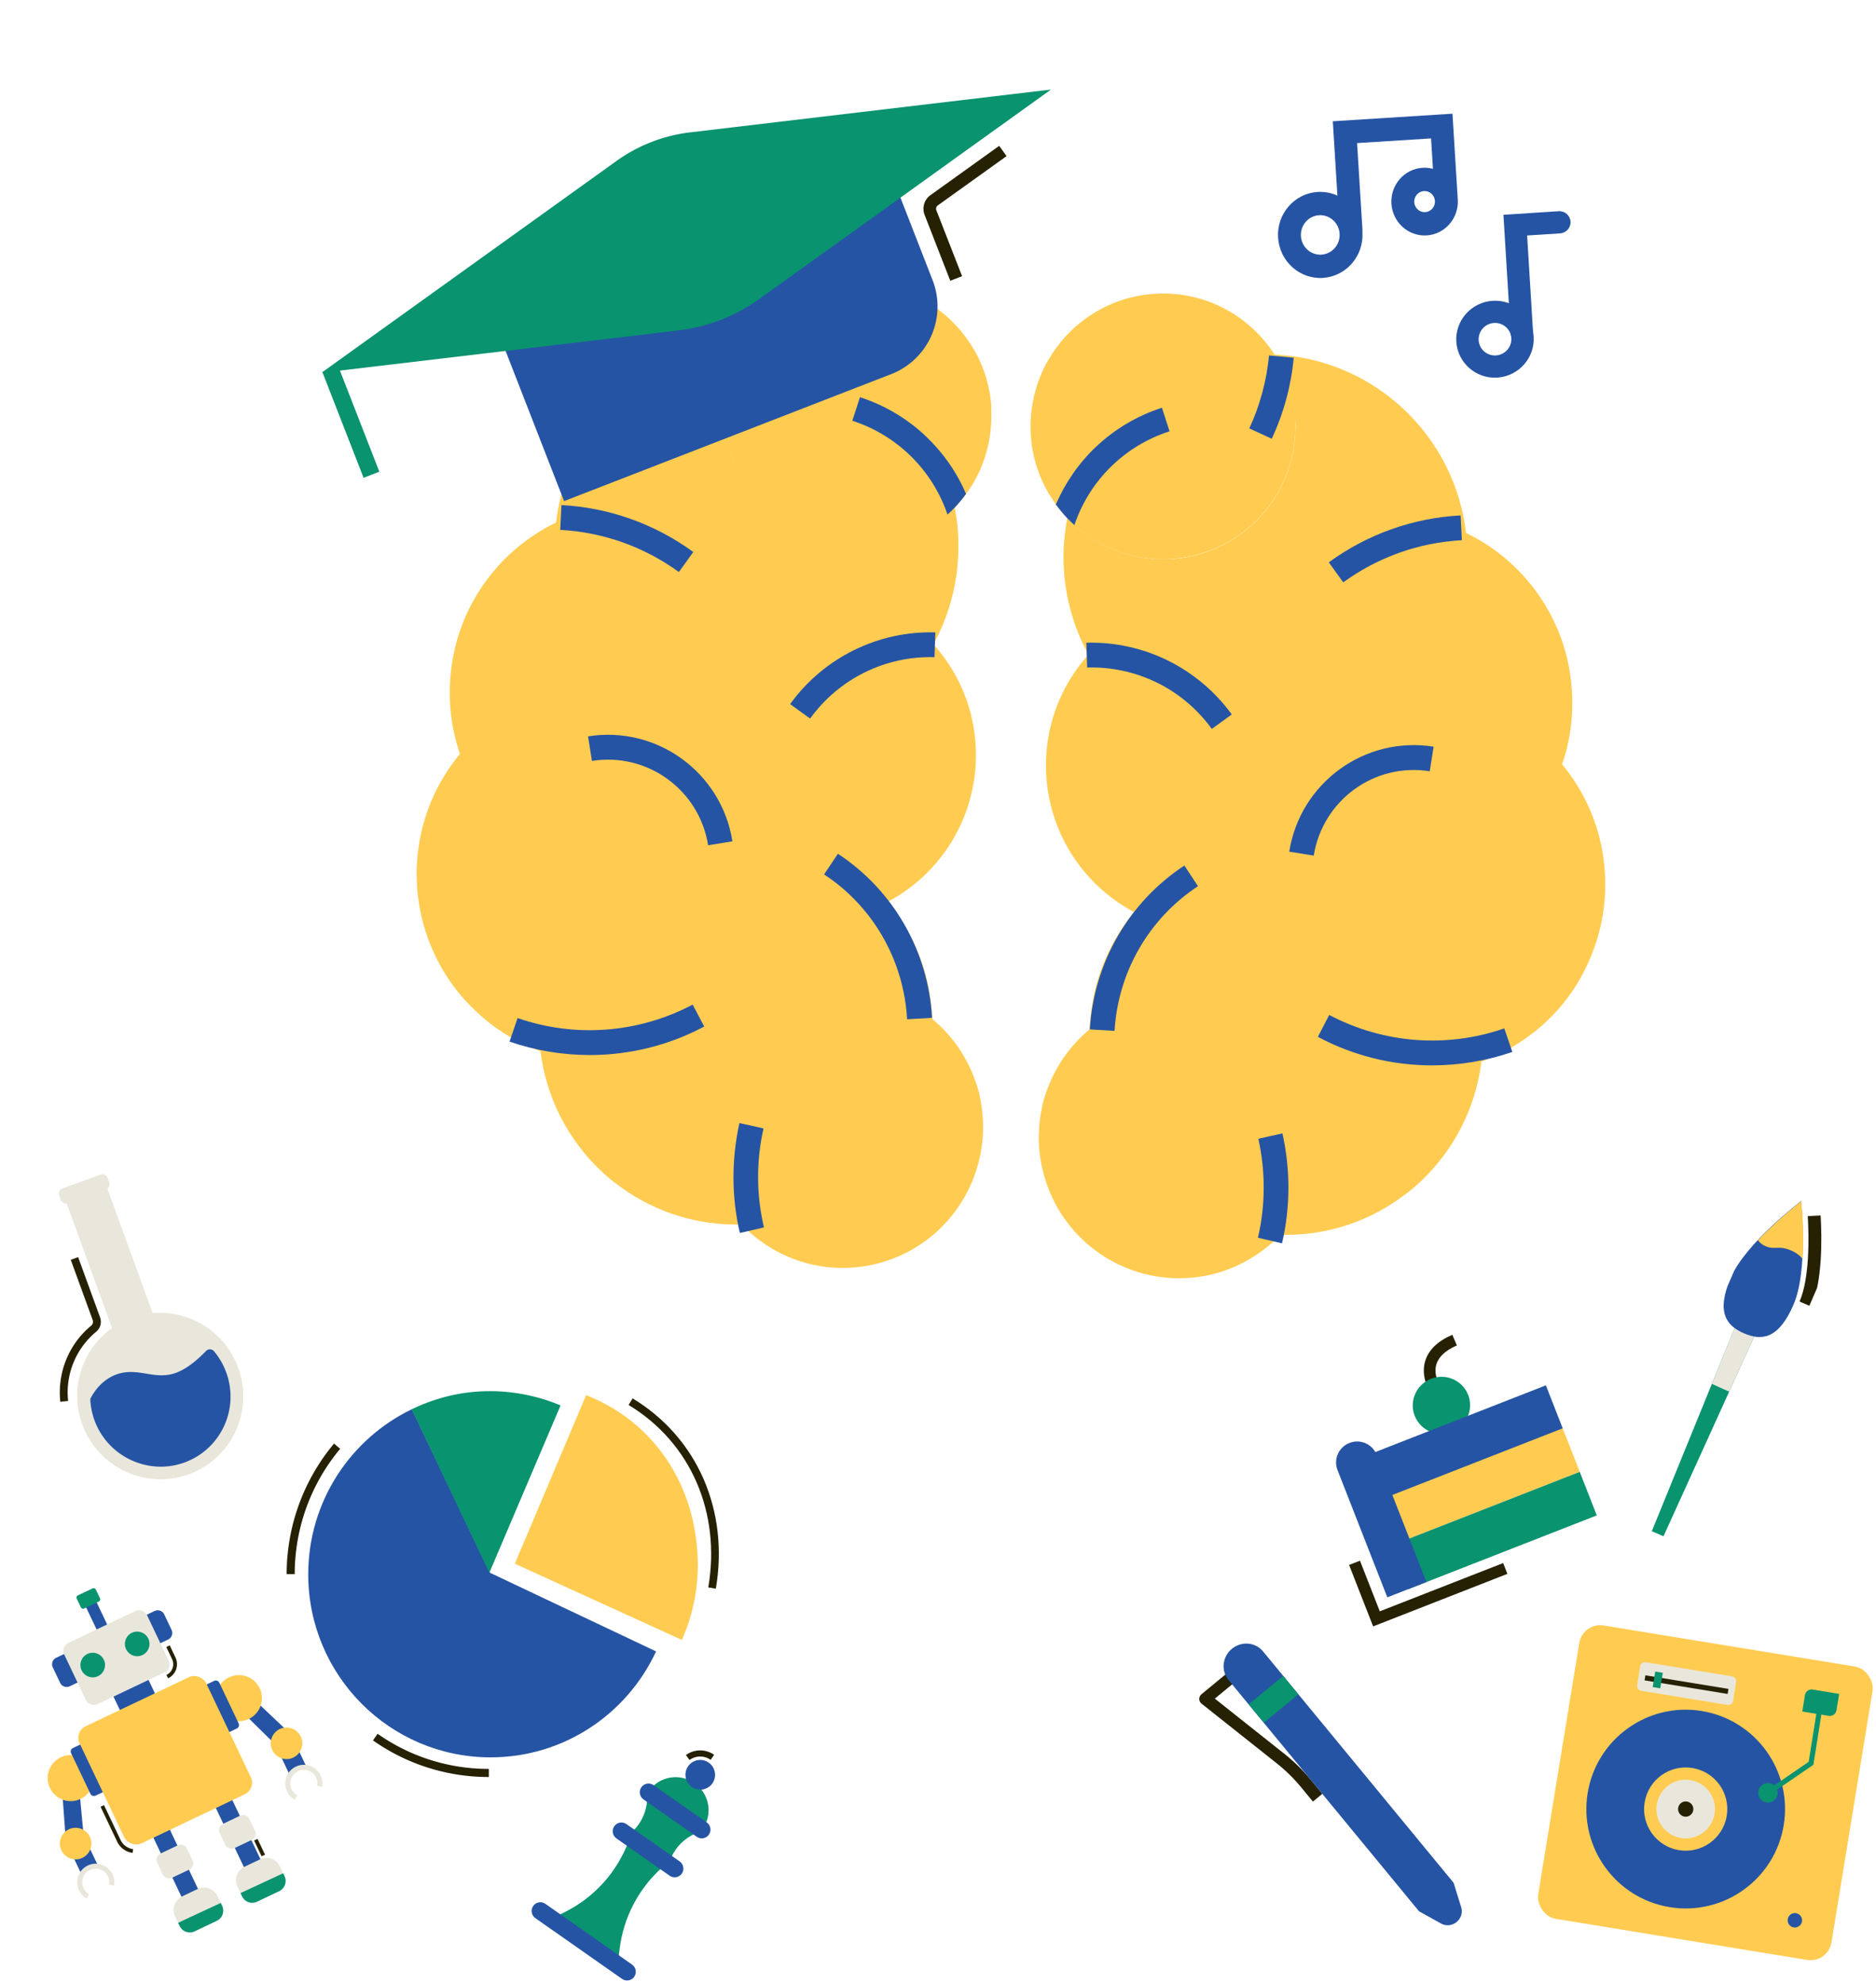 <?xml version="1.0" encoding="UTF-8"?><svg xmlns="http://www.w3.org/2000/svg" xmlns:xlink="http://www.w3.org/1999/xlink" height="980.9" preserveAspectRatio="xMidYMid meet" version="1.0" viewBox="74.9 28.0 928.0 980.9" width="928.0" zoomAndPan="magnify"><g><defs><clipPath id="a"><path d="M0 0H577V481.5H0z"/></clipPath></defs><g><g clip-path="url(#a)" transform="matrix(1.019 0 0 1.022 281 168)"><g id="change1_7"><path d="M263,127.5c0,3.3-0.2,6.7-0.5,10c-0.4,4-1.1,8-2,12c-10.2,44.5-49.9,76-95.5,76h-1.1 c-21.5-0.2-42.3-7.5-59.2-20.7l-0.1,0c-1.3-1-2.6-2.1-3.9-3.2c-4.3-3.7-8.2-7.8-11.8-12.2c-6.6-8.1-11.8-17.1-15.5-26.9 c-1.2-3.1-2.2-6.3-3.1-9.6c-2.2-8.3-3.3-16.8-3.3-25.4v-2c0-0.8,0-1.7,0.1-2.5c2.3-51.1,43.4-91.3,93.6-93.4 c-5.9,9.2-9.6,20.1-10.1,31.8c-0.1,0.6-0.1,1.2-0.1,1.6v1.3c0,7.8,1.4,15.6,4.2,22.9c3.8,9.9,9.9,18.7,17.9,25.6 c0.8,0.7,1.7,1.4,2.6,2.1c11.1,8.7,24.7,13.4,38.8,13.6h0.8c16.5,0,31.5-6.2,42.9-16.5c1.2-1.1,2.4-2.2,3.5-3.4 c0.3,1.7,0.6,3.5,0.9,5.2c0.3,2.1,0.5,4.3,0.7,6.4C262.9,122.6,263,125.1,263,127.5z" fill="#ffcc51"/></g><g id="change1_8"><path d="M510,130.5v2c0,8.6-1.1,17.1-3.3,25.4c-0.9,3.3-1.9,6.5-3.1,9.6c-3.7,9.7-9,18.8-15.5,26.9 c-3.6,4.4-7.5,8.5-11.8,12.2c-1.3,1.1-2.6,2.2-3.9,3.2l-0.1,0c-16.9,13.2-37.7,20.5-59.2,20.7H412c-45.7,0-85.3-31.5-95.5-76 c-0.9-4-1.6-8-2-12c-0.3-3.3-0.5-6.7-0.5-10c0-2.4,0.1-4.9,0.3-7.2c0.2-2.1,0.4-4.3,0.7-6.4c0.2-1.7,0.5-3.5,0.9-5.2 c1.1,1.2,2.3,2.3,3.5,3.4c11.4,10.2,26.4,16.5,42.9,16.5h0.8c14.1-0.1,27.7-4.9,38.8-13.6c0.9-0.7,1.7-1.4,2.6-2.1 c8-6.9,14.1-15.7,17.9-25.6c2.8-7.3,4.2-15.1,4.2-22.9V68c0-0.4,0-1.1-0.1-1.6c-0.5-11.7-4.2-22.6-10.1-31.8 c50.2,2.1,91.3,42.3,93.6,93.4C510,128.8,510,129.7,510,130.5z" fill="#ffcc51"/></g><g id="change1_9"><path d="M279,64.3c0,14.1-4.5,27.2-12.3,37.8c-1.7,2.3-3.5,4.5-5.5,6.6c-1.1,1.2-2.3,2.3-3.5,3.4 c-11.4,10.2-26.4,16.5-42.9,16.5H214c-14.1-0.1-27.7-4.9-38.8-13.6c-0.9-0.7-1.7-1.4-2.6-2.1c-8-6.9-14.1-15.7-17.9-25.6 c-2.8-7.3-4.2-15.1-4.2-22.9V63c0-0.4,0-1.1,0.1-1.6c0.5-11.7,4.2-22.6,10.1-31.8c12-18.6,33.2-30.5,57-29.5 c11.8,0.5,23.1,4.3,32.9,10.8c8.3,5.6,15.2,13,20.2,21.7c3,5.2,5.2,10.8,6.6,16.7c0.1,0.3,0.1,0.6,0.2,0.9v0.1 c0.7,3,1.2,6.1,1.4,9.3C278.9,61.1,279,62.7,279,64.3z" fill="#ffcc51"/></g><g id="change1_10"><path d="M261.2,108.7c-1.1,1.2-2.3,2.3-3.5,3.4c-11.4,10.2-26.4,16.5-42.9,16.5H214c-14.1-0.1-27.7-4.9-38.8-13.6 c-0.9-0.7-1.7-1.4-2.6-2.1c-8-6.9-14.1-15.7-17.9-25.6c-2.8-7.3-4.2-15.1-4.2-22.9V63c0-0.4,0-1.1,0.1-1.6 c0.5-11.7,4.2-22.6,10.1-31.8c2.9-0.1,5.8-0.1,8.8,0c17.9,0.8,35.2,6.5,50.1,16.5c11.1,7.4,20.5,17,27.7,28.1c1.1,1.6,2.1,3.3,3,5 c2.8,4.9,5.2,10.1,7.1,15.5c1.2,3.3,2.2,6.6,3,10c0.1,0.5,0.2,0.9,0.3,1.4v0.1C260.9,107,261,107.8,261.2,108.7z" fill="#ffcc51"/></g><g id="change1_11"><path d="M271.5,228.3c0,2.7-0.1,5.5-0.4,8.2c-4.2,41-38.7,72.1-79.8,72.1h-0.9c-17.6-0.2-34.6-6.1-48.5-16.9h-0.1 c-1.1-0.9-2.2-1.7-3.2-2.6c-3.5-3.1-6.7-6.4-9.7-10c-5.4-6.6-9.7-14-12.7-22c-1-2.6-1.8-5.2-2.5-7.8c-1.8-6.8-2.7-13.8-2.7-20.8 c0-0.6,0-1.1,0-1.6c0-0.7,0-1.4,0.1-2.1c2-44.3,39.5-78.5,83.7-76.5c14.7,0.7,28.9,5.3,41.1,13.5c10.4,7,19,16.2,25.2,27.1 c3.7,6.5,6.5,13.5,8.2,20.8l0.3,1.1c0,0,0,0.1,0,0.1c0.8,3.8,1.4,7.7,1.7,11.6C271.4,224.3,271.5,226.3,271.5,228.3z" fill="#ffcc51"/></g><g id="change1_12"><path d="M182,286c0,50.2-40.6,91-90.9,91c0,0-0.1,0-0.1,0h-1c-12-0.1-23.9-2.6-35-7.4c-7.1-3.1-13.9-7.1-20-11.9H35 c-1.2-1-2.5-2-3.6-3c-4-3.5-7.6-7.2-11-11.3c-6.1-7.5-11-16-14.4-25c-1.1-2.9-2.1-5.9-2.9-8.9C1.1,301.9,0,294,0,286 c0-0.6,0-1.2,0-1.9c0-0.8,0-1.5,0.1-2.3c2.3-50.2,44.8-89,95.1-86.8c31.3,1.4,59.6,18.8,75,46c2.6,4.6,4.8,9.4,6.6,14.4 c1.1,3,2,6.1,2.7,9.3c0.1,0.4,0.2,0.9,0.3,1.3c0,0,0,0.1,0,0.1c1,4.3,1.6,8.7,1.9,13.1C181.9,281.5,182,283.7,182,286z" fill="#ffcc51"/></g><g id="change1_13"><path d="M198,198c0,50.2-40.6,91-90.9,91c0,0-0.1,0-0.1,0h-1c-12-0.1-23.9-2.6-34.9-7.4c-7.1-3.1-13.9-7.1-20-11.9H51 c-1.2-1-2.5-2-3.6-3c-4-3.4-7.7-7.2-11-11.3c-6.1-7.5-11-15.9-14.4-25c-1.1-2.9-2.1-5.9-2.9-8.9c-2-7.7-3.1-15.6-3-23.6 c0-0.6,0-1.2,0-1.9c0-0.8,0-1.6,0.1-2.3c2.3-50.2,44.8-89,95.1-86.8c31.3,1.4,59.6,18.8,75,46c2.6,4.6,4.8,9.4,6.6,14.4 c1.1,3,2,6.1,2.7,9.3c0.1,0.4,0.2,0.9,0.3,1.3c0,0,0,0.1,0,0.1c1,4.3,1.6,8.7,1.9,13.1C197.9,193.5,198,195.7,198,198z" fill="#ffcc51"/></g><g id="change1_14"><path d="M275,408.5c0,2.3-0.1,4.6-0.4,6.9c-0.3,2.8-0.7,5.6-1.4,8.3c-7.1,30.9-34.6,52.8-66.3,52.8h-0.7 c-14.9-0.1-29.3-5.2-41.1-14.4l0,0c-0.9-0.7-1.8-1.5-2.7-2.2c-8.5-7.3-15-16.6-19-27.1c-0.8-2.2-1.6-4.4-2.1-6.6 c-1.6-5.8-2.3-11.7-2.3-17.7c0-0.5,0-0.9,0-1.4l0.1-1.7c1.7-37.5,33.5-66.5,71.1-64.8c23.4,1.1,44.5,14.1,56,34.4 c3.1,5.5,5.5,11.5,7,17.6c0.1,0.3,0.1,0.6,0.2,1v0.1c0.7,3.2,1.2,6.5,1.4,9.8C274.9,405.2,275,406.8,275,408.5z" fill="#ffcc51"/></g><g id="change1_15"><path d="M250.5,360c0,3.3-0.2,6.5-0.5,9.7c-4.9,48.7-46,85.8-95,85.8h-1c-20.9-0.2-41.2-7.3-57.7-20.2l-0.1,0 c-1.3-1-2.6-2.1-3.8-3.1c-4.2-3.6-8-7.6-11.5-11.9c-13.9-17-21.5-38.3-21.5-60.3c0-0.6,0-1.3,0-2c0-0.8,0-1.6,0.1-2.4 c2.4-52.7,47.2-93.5,99.9-91c11.6,0.5,23.1,3.2,33.7,7.8c27.5,11.9,47.7,36.1,54.7,65.2c0.1,0.4,0.2,0.9,0.3,1.4v0.1 c1,4.5,1.7,9.1,2,13.8C250.4,355.3,250.5,357.6,250.5,360z" fill="#ffcc51"/></g><g id="change2_23"><path d="M238.1,356.2c-1.6-28.5-16.5-54.5-40.3-70.1l6.7-10c27,17.7,43.9,47.2,45.7,79.4L238.1,356.2z" fill="#2654a4"/></g><g id="change2_24"><path d="M156.9,459.6c-4.1-17.5-4.1-35.7-0.2-53.2l11.7,2.6c-3.6,15.8-3.5,32.1,0.2,47.9L156.9,459.6z" fill="#2654a4"/></g><g id="change2_25"><path d="M127.3,139.8c-16.8-12.2-36.8-19.3-57.6-20.4l0.6-12c23.1,1.2,45.3,9.1,64,22.7L127.3,139.8z" fill="#2654a4"/></g><g id="change2_26"><path d="M141.5,272c-4.3-26.8-29.5-45.1-56.4-40.8l-1.9-11.9c33.4-5.3,64.8,17.4,70.1,50.8c0,0,0,0,0,0L141.5,272z" fill="#2654a4"/></g><g id="change2_27"><path d="M191,210.7l-9.7-7c16.3-22.5,42.7-35.5,70.5-34.7l-0.4,12C227.6,180.3,205,191.4,191,210.7z" fill="#2654a4"/></g><g id="change2_28"><path d="M266.7,102c-1.7,2.3-3.5,4.5-5.5,6.6c-1.1,1.2-2.3,2.3-3.5,3.4c-7.3-21.5-24.4-38.4-46.2-45.4l3.7-11.4 c12.1,3.9,23,10.4,32,18.9C255.5,82,262.2,91.4,266.7,102z" fill="#2654a4"/></g><g id="change2_29"><path d="M84.1,373.5c-13.3,0-26.5-2.2-39-6.5l3.9-11.4c28,9.7,58.8,7.3,85-6.5l5.6,10.6 C122.5,368.8,103.4,373.5,84.1,373.5z" fill="#2654a4"/></g><g id="change2_30"><path d="M161.9,70.3c-5.7-12.4-9.3-25.7-10.6-39.3l12-1.1c1.1,12.2,4.4,24.2,9.6,35.3L161.9,70.3z" fill="#2654a4"/></g><g id="change1_16"><path d="M426.5,68v1.3c0,7.8-1.4,15.6-4.2,22.9c-3.8,9.9-9.9,18.7-17.9,25.6c-0.8,0.7-1.7,1.4-2.6,2.1 c-11.1,8.7-24.7,13.4-38.8,13.6h-0.8c-16.5,0-31.5-6.2-42.9-16.5c-1.2-1.1-2.4-2.2-3.5-3.4c-2-2.1-3.8-4.3-5.5-6.6 C302.5,96.4,298,83.4,298,69.3c0-1.6,0.1-3.2,0.2-4.7c0.2-3.1,0.7-6.2,1.4-9.3v-0.1c0.1-0.3,0.1-0.6,0.2-0.9 c1.4-5.8,3.6-11.5,6.6-16.7c5-8.7,11.8-16.1,20.2-21.7c9.8-6.6,21.1-10.3,32.9-10.8c23.7-1.1,45,10.9,57,29.5 c5.9,9.2,9.6,20.1,10.1,31.8C426.5,66.9,426.5,67.6,426.5,68z" fill="#ffcc51"/></g><g id="change1_17"><path d="M426.5,68v1.3c0,7.8-1.4,15.6-4.2,22.9c-3.8,9.9-9.9,18.7-17.9,25.6c-0.8,0.7-1.7,1.4-2.6,2.1 c-11.1,8.7-24.7,13.4-38.8,13.6h-0.8c-16.5,0-31.5-6.2-42.9-16.5c-1.2-1.1-2.4-2.2-3.5-3.4c0.2-0.8,0.3-1.7,0.5-2.5V111 c0.1-0.5,0.2-0.9,0.3-1.4c0.8-3.4,1.8-6.7,3-10c1.9-5.3,4.3-10.5,7.1-15.5c1-1.7,2-3.4,3-5C337,68,346.4,58.5,357.5,51 c14.9-10,32.2-15.7,50.1-16.5c3-0.1,5.9-0.1,8.8,0c5.9,9.2,9.6,20.1,10.1,31.8C426.5,66.9,426.5,67.6,426.5,68z" fill="#ffcc51"/></g><g id="change1_18"><path d="M305.5,233.3c0,2.7,0.1,5.5,0.4,8.2c4.2,41,38.7,72.1,79.8,72.1h0.9c17.6-0.2,34.6-6.1,48.5-16.9h0.1 c1.1-0.9,2.2-1.7,3.2-2.6c3.5-3.1,6.7-6.4,9.7-10c5.4-6.6,9.7-14,12.7-22c1-2.5,1.8-5.2,2.5-7.8c1.8-6.8,2.7-13.8,2.7-20.8 c0-0.6,0-1.1,0-1.6c0-0.7,0-1.4-0.1-2.1c-2-44.3-39.5-78.5-83.7-76.5c-14.7,0.7-28.9,5.3-41.1,13.5c-10.4,7-19,16.2-25.2,27.1 c-3.7,6.5-6.5,13.5-8.2,20.8l-0.3,1.1c0,0,0,0.1,0,0.1c-0.8,3.8-1.4,7.7-1.7,11.6C305.6,229.3,305.5,231.3,305.5,233.3z" fill="#ffcc51"/></g><g id="change1_19"><path d="M395,291c0,50.2,40.6,91,90.9,91c0,0,0.1,0,0.1,0h1c12-0.1,23.9-2.6,35-7.4c7.1-3.1,13.9-7.1,20-11.9h0.1 c1.2-1,2.5-2,3.6-3c4-3.4,7.7-7.2,11-11.3c6.1-7.5,10.9-16,14.3-25c1.1-2.9,2.1-5.9,2.9-8.9c2.1-7.7,3.1-15.6,3.1-23.6 c0-0.6,0-1.2,0-1.9c0-0.8,0-1.5-0.1-2.3c-2.3-50.2-44.9-89-95.1-86.7c-16.6,0.8-32.7,6-46.5,15.3c-11.8,7.9-21.5,18.4-28.5,30.7 c-2.6,4.6-4.8,9.4-6.6,14.4c-1.1,3-2,6.1-2.7,9.3c-0.1,0.4-0.2,0.9-0.3,1.3c0,0,0,0.1,0,0.1c-1,4.3-1.6,8.7-1.9,13.1 C395.1,286.5,395,288.7,395,291z" fill="#ffcc51"/></g><g id="change1_20"><path d="M379,203c0,50.2,40.6,91,90.9,91c0,0,0.1,0,0.1,0h1c12-0.1,23.9-2.6,35-7.4c7.1-3.1,13.9-7.1,20-11.9h0.1 c1.2-1,2.5-2,3.6-3c4-3.4,7.7-7.2,11-11.3c6.1-7.5,11-15.9,14.4-25c1.1-2.9,2.1-5.9,2.9-8.9c2-7.7,3.1-15.6,3-23.6 c0-0.6,0-1.2,0-1.9c0-0.8,0-1.6-0.1-2.3c-2.3-50.2-44.9-89-95.1-86.7c-16.6,0.8-32.7,6-46.5,15.3c-11.8,7.9-21.5,18.4-28.5,30.7 c-2.6,4.6-4.8,9.4-6.6,14.4c-1.1,3-2,6.1-2.7,9.3c-0.1,0.4-0.2,0.9-0.3,1.3c0,0,0,0.1,0,0.1c-1,4.3-1.6,8.7-1.9,13.1 C379.1,198.5,379,200.7,379,203z" fill="#ffcc51"/></g><g id="change1_21"><path d="M302,413.5c0,2.3,0.1,4.6,0.4,6.9c0.3,2.8,0.7,5.6,1.4,8.3c7.1,30.9,34.6,52.8,66.3,52.8h0.7 c14.9-0.1,29.3-5.2,41.1-14.4h0c0.9-0.7,1.8-1.5,2.7-2.2c8.5-7.3,15-16.6,19-27.1c0.8-2.2,1.6-4.4,2.1-6.6 c1.5-5.8,2.3-11.7,2.3-17.7c0-0.5,0-0.9,0-1.4l-0.1-1.7c-1.7-37.5-33.5-66.5-71.1-64.8c-23.4,1.1-44.5,14.1-56,34.4 c-3.1,5.5-5.5,11.5-7,17.6c-0.1,0.3-0.1,0.6-0.2,1v0.1c-0.7,3.2-1.2,6.5-1.4,9.8C302.1,410.2,302,411.8,302,413.5z" fill="#ffcc51"/></g><g id="change1_22"><path d="M326.5,365c0,3.3,0.2,6.5,0.5,9.7c4.9,48.7,46,85.8,95,85.8h1c20.9-0.2,41.2-7.3,57.7-20.2l0.1,0 c1.3-1,2.6-2.1,3.8-3.1c4.2-3.6,8-7.6,11.5-11.9c13.9-17,21.5-38.3,21.5-60.3c0-0.6,0-1.3,0-2c0-0.8,0-1.6-0.1-2.4 c-2.4-52.7-47.2-93.5-99.9-91c-11.6,0.5-23.1,3.2-33.7,7.8c-27.5,11.9-47.7,36.1-54.7,65.2c-0.1,0.4-0.2,0.9-0.3,1.4v0.1 c-1,4.5-1.7,9.1-2,13.8C326.6,360.3,326.5,362.6,326.5,365z" fill="#ffcc51"/></g><g id="change2_31"><path d="M338.8,361.8l-12-0.7c1.9-32.2,18.9-61.6,45.9-79.3l6.6,10C355.5,307.4,340.5,333.3,338.8,361.8z" fill="#2654a4"/></g><g id="change2_32"><path d="M420.1,464.6l-11.7-2.7c3.7-15.7,3.7-32.1,0.2-47.9l11.7-2.6C424.2,428.9,424.2,447.1,420.1,464.6z" fill="#2654a4"/></g><g id="change2_33"><path d="M449.8,144.8l-7-9.7c18.7-13.6,40.9-21.5,64-22.7l0.6,12C486.6,125.5,466.6,132.6,449.8,144.8z" fill="#2654a4"/></g><g id="change2_34"><path d="M435.5,277l-11.9-1.9c5.3-33.4,36.7-56.1,70.1-50.8c0,0,0,0,0,0l-1.9,11.9C465,231.9,439.8,250.2,435.5,277z" fill="#2654a4"/></g><g id="change2_35"><path d="M386,215.7c-14-19.3-36.6-30.4-60.5-29.7l-0.4-12c27.8-0.8,54.2,12.2,70.6,34.7L386,215.7z" fill="#2654a4"/></g><g id="change2_36"><path d="M365.5,71.7c-21.8,7-38.9,23.8-46.2,45.4c-1.2-1.1-2.4-2.2-3.5-3.4c-2-2.1-3.8-4.3-5.5-6.6 c4.6-10.6,11.2-20.1,19.5-27.9c9-8.5,19.9-15,32-18.9L365.5,71.7z" fill="#2654a4"/></g><g id="change2_37"><path d="M492.9,378.5c-19.3,0-38.3-4.7-55.4-13.8l5.5-10.6c26.2,13.8,57,16.2,85,6.5l3.9,11.4 C519.4,376.3,506.2,378.5,492.9,378.5z" fill="#2654a4"/></g><g id="change2_38"><path d="M415.1,75.3l-10.9-5c5.2-11.1,8.4-23.1,9.6-35.3l12,1.1C424.5,49.7,420.9,63,415.1,75.3z" fill="#2654a4"/></g></g></g></g><g><defs><clipPath id="b"><path d="M0 0H41V179H0z" transform="scale(1.881 1.89)"/></clipPath><clipPath id="c"><path d="M0 0H79V446H0z"/></clipPath></defs><g clip-path="url(#b)" transform="matrix(.488 .211 -.21 .486 950.485 615.34)"><g clip-path="url(#c)"><g data-name="Paint brush"><g id="change3_13"><path d="M31.74,446h0a3.78,3.78,0,0,1-3.88-3.6L21,108H41.85L35.63,442.39A3.79,3.79,0,0,1,31.74,446Z" fill="#09936f"/></g><g id="change4_11"><path d="M22.66 189.75L20.98 108 41.85 108 40.33 189.96 22.66 189.75z" fill="#e9e7db"/></g><g id="change2_41"><path d="M63.19,91.61c0,35.5-14.23,42.85-31.77,42.85S-.35,127.11-.35,91.61,31.42,0,31.42,0,63.19,56.11,63.19,91.61Z" fill="#2654a4"/></g><g id="change5_11"><path d="M79.19,86.61h-12c0-23.76-15.35-58-24.49-76.28L53.43,5C63.05,24.2,79.19,60.38,79.19,86.61Z" fill="#262103"/></g><g id="change1_24"><path d="M17.84,51.74C27,51.74,28.44,46,40.93,46a27.4,27.4,0,0,1,12.84,2.73A6,6,0,0,0,53.4,47,367,367,0,0,0,31.68,0,364.77,364.77,0,0,0,9.06,49.51,16.91,16.91,0,0,0,17.84,51.74Z" fill="#ffcc51"/></g></g></g></g></g><g><defs><clipPath id="d"><path d="M0 0H303V475H0z"/></clipPath></defs><g><g clip-path="url(#d)" transform="matrix(.304 -.11 .111 .305 70.655 628.356)"><g><g id="change4_8"><path d="M179.84,225.66V2H114V226a126.74,126.74,0,1,0,65.81-.34Z" fill="#e9e7db"/></g><g id="change4_9"><path d="M179.84,225.66V2H114V226a126.74,126.74,0,1,0,65.81-.34Z" fill="#e9e7db"/></g><g id="change5_10"><path d="M12.53,307.49.88,304.61a132.36,132.36,0,0,1,84.3-93.06,7.62,7.62,0,0,0,5-7.18V106.65h12v97.72a19.65,19.65,0,0,1-13,18.48A120.42,120.42,0,0,0,12.53,307.49Z" fill="#262103"/></g><g id="change2_39"><path d="M182.13,323.13c-34.91,0-51.18-28.52-86.21-28.52-23.73,0-41.51,13.08-50.51,21.53a107.54,107.54,0,0,0-4.95,38.2C43.3,410.27,89.52,455,145.51,456A107.27,107.27,0,0,0,248.28,311.92a8.23,8.23,0,0,0-11.39-4.47C221.54,315,200.75,323.13,182.13,323.13Z" fill="#2654a4"/></g><g id="change4_10"><rect fill="#e9e7db" height="24.28" rx="8.45" width="78.92" x="107.1"/></g></g></g></g></g><g><defs><clipPath id="e"><path d="M0 0H680V602H0z"/></clipPath></defs><g><g clip-path="url(#e)" transform="matrix(.316 0 0 .317 216 716)"><g><g id="change5_7"><path d="M14.83,285.15H2.22A316.8,316.8,0,0,1,76.38,81.55L86,89.67A304.16,304.16,0,0,0,14.83,285.15Z" fill="#262103"/></g><g id="change5_8"><path d="M318.73,601.65a314.54,314.54,0,0,1-181.38-57.09l7.23-10.33A302,302,0,0,0,318.73,589Z" fill="#262103"/></g><g id="change2_45"><path d="M320.4,283,198.27,27.9C102.29,73.89,36,172,36,285.5,36,443.18,163.82,571,321.5,571c114.72,0,213.61-67.67,259-165.26Z" fill="#2654a4"/></g><g id="change3_9"><path d="M319.53,283,431,22A287.73,287.73,0,0,0,320.49-.25C276.37-.25,235.3,10.12,198,28Z" fill="#09936f"/></g><g id="change1_6"><path d="M359.4,268.91l261.45,118.9a284.38,284.38,0,0,0,24.91-116.76C645.76,152.38,581,49,471,6Z" fill="#ffcc51"/></g><g id="change5_9"><path d="M674.06,307.9l-11.83-2c20-117.12-27.74-226.17-124.72-284.58L543.71,11C645,72,695,185.8,674.06,307.9Z" fill="#262103"/></g></g></g></g></g><g><defs><clipPath id="f"><path d="M0 0H741V288H0z"/></clipPath></defs><g><g clip-path="url(#f)" transform="matrix(.487 -.189 .189 .485 216.974 168.15)"><g data-name="Слой 20"><g id="change2_46"><path d="M238.43,90.71H570.54a0,0,0,0,1,0,0V288a0,0,0,0,1,0,0H169.46a0,0,0,0,1,0,0V159.68a69,69,0,0,1,69-69Z" fill="#2654a4" transform="rotate(-180 370.005 189.355)"/></g><g id="change3_14"><path d="M411.12,176.11l329.39-85.2L407.42,4.76a149.39,149.39,0,0,0-74.84,0L-.5,90.91l329.38,85.2A164.34,164.34,0,0,0,411.12,176.11Z" fill="#09936f"/></g><g id="change5_12"><path d="M597.94,225.64h-12V158.42a16,16,0,0,1,12-15.45l77.53-20,3,11.62L600.9,154.59a4,4,0,0,0-3,3.83Z" fill="#262103"/></g><g id="change3_15"><path d="M0.57 90.91H16.57V198.42H0.57z" fill="#09936f"/></g></g></g></g></g><g><defs><clipPath id="g"><path d="M0 0H700V700H0z"/></clipPath></defs><g><g clip-path="url(#g)" transform="rotate(9.278 -4686.136 5700.784) scale(.21)"><g data-name="Слой 31"><g id="change1_25"><rect fill="#ffcc51" height="700" rx="50" width="700"/></g><g id="change2_42"><circle cx="310.5" cy="395.5" fill="#2654a4" r="234"/></g><g id="change1_26"><circle cx="310.5" cy="395.5" fill="#ffcc51" r="98"/></g><g id="change4_12"><circle cx="310.5" cy="395.5" fill="#e9e7db" r="69"/></g><g id="change5_13"><circle cx="310.5" cy="395.5" fill="#262103" r="18"/></g><g id="change3_16"><circle cx="495.5" cy="326.5" fill="#09936f" r="23"/></g><g id="change2_43"><circle cx="606.5" cy="612.5" fill="#2654a4" r="17"/></g><g id="change3_17"><path d="M560.36,69.5H623.5a0,0,0,0,1,0,0v39.14a15.86,15.86,0,0,1-15.86,15.86H544.5a0,0,0,0,1,0,0V85.36A15.86,15.86,0,0,1,560.36,69.5Z" fill="#09936f"/></g><g id="change4_13"><rect fill="#e9e7db" height="68" rx="11.25" width="229" x="150.5" y="69.5"/></g><g id="change5_14"><path d="M166.07 100H364.28V112H166.07z" fill="#262103"/></g><g id="change3_18"><path d="M187.5 87.5H205.5V124.5H187.5z" fill="#09936f"/></g><g id="change3_19"><path d="M499.64 330.84L491.36 322.16 578.49 238.94 578 116.99 590 116.94 590.51 244.06 499.64 330.84z" fill="#09936f"/></g></g></g></g></g><g><defs><clipPath id="h"><path d="M0 0H253.692V487.167H0z"/></clipPath></defs><g><g clip-path="url(#h)" transform="matrix(.197 .138 -.137 .197 402.932 878.068)"><g><g><g><g id="change3_11"><path d="M85.279,247.618l0.24,0.967c16.113,65.024,7.373,133.721-24.508,192.639l-15.584,28.8h167.126 l-15.946-30.063c-30.859-58.177-39.295-125.655-23.709-189.638l0.659-2.705H85.279z" fill="#09936f"/></g></g></g><g><g><g id="change3_10"><path d="M181.849,253.403H74.431l5.813-27.869c5.194-24.903,0.279-50.848-13.661-72.127l-13.66-20.849 h150.31l-13.894,21.898c-13.114,20.669-17.827,45.571-13.173,69.603L181.849,253.403z" fill="#09936f"/></g></g></g><g><g><g id="change3_12"><path d="M195.839,146.485H60.424v-7.714c0-37.394,30.314-67.707,67.707-67.707h0 c37.394,0,67.707,30.314,67.707,67.707V146.485z" fill="#09936f"/></g></g></g><g><g><g id="change2_19"><path d="M194.982,256.724h-133.7c-9.941,0-18-8.059-18-18s8.059-18,18-18h133.7c9.941,0,18,8.059,18,18 S204.923,256.724,194.982,256.724z" fill="#2654a4"/></g></g></g><g><g><g id="change2_6"><path d="M194.982,158.915h-133.7c-9.941,0-18-8.059-18-18s8.059-18,18-18h133.7c9.941,0,18,8.059,18,18 S204.923,158.915,194.982,158.915z" fill="#2654a4"/></g></g></g><g><g><g id="change2_3"><circle cx="128.132" cy="50.174" fill="#2654a4" r="30.533"/></g></g></g><g><g><g id="change5_15"><path d="M92.569,37.874l-11.912-4.125c2.749-7.94,7.513-15.131,13.774-20.796 C103.667,4.6,115.616,0,128.078,0v12.607c-9.331,0-18.277,3.443-25.191,9.695C98.195,26.548,94.626,31.932,92.569,37.874z" fill="#262103"/></g></g></g><g><g><g id="change2_47"><path d="M235.693,487.167H18c-9.941,0-18-8.059-18-18s8.059-18,18-18h217.692c9.941,0,18,8.059,18,18 S245.634,487.167,235.693,487.167z" fill="#2654a4"/></g></g></g></g></g></g></g><g><defs><clipPath id="i"><path d="M0 0H852V1120H0z"/></clipPath></defs><g><g clip-path="url(#i)" transform="matrix(.141 -.067 .067 .141 57.041 843.704)"><g data-name="Слой 27"><g id="change2_7"><path d="M364.16 321H487.16V392H364.16z" fill="#2654a4"/></g><g id="change2_8"><path d="M762 743H821V796H762z" fill="#2654a4"/></g><g id="change2_9"><path d="M31 743H90V796H31z" fill="#2654a4"/></g><g id="change2_10"><path d="M760 689L712.22 558 766 546 811 662 760 689z" fill="#2654a4"/></g><g id="change1_1"><circle cx="796" cy="707" fill="#ffcc51" r="50"/></g><g id="change4_1"><path d="M839,879.63l-13-9.3a43,43,0,1,0-70.06,0l-13,9.29a59,59,0,1,1,96.11,0Z" fill="#e9e7db"/></g><g id="change1_2"><circle cx="721" cy="513" fill="#ffcc51" r="73"/></g><g id="change2_11"><path d="M643,430h30.81A12.19,12.19,0,0,1,686,442.19V584.81A12.19,12.19,0,0,1,673.81,597H643a0,0,0,0,1,0,0V430A0,0,0,0,1,643,430Z" fill="#2654a4"/></g><g id="change2_12"><path d="M92 689L139.78 558 86 546 41 662 92 689z" fill="#2654a4"/></g><g id="change1_3"><circle cx="56" cy="707" fill="#ffcc51" r="50"/></g><g id="change4_2"><path d="M13,879.63a59,59,0,1,1,107-34.26,58.63,58.63,0,0,1-10.93,34.22L96,870.3a43,43,0,1,0-78-24.93,42.7,42.7,0,0,0,8,25Z" fill="#e9e7db"/></g><g id="change1_4"><circle cx="131" cy="513" fill="#ffcc51" r="73"/></g><g id="change2_13"><path d="M166,430h30.81A12.19,12.19,0,0,1,209,442.19V584.81A12.19,12.19,0,0,1,196.81,597H166a0,0,0,0,1,0,0V430A0,0,0,0,1,166,430Z" fill="#2654a4" transform="rotate(-180 187.5 513.5)"/></g><g id="change2_14"><path d="M505.66 782H563.66V1027H505.66z" fill="#2654a4"/></g><g id="change4_3"><rect fill="#e9e7db" height="85" rx="20.59" width="104" x="482.66" y="851"/></g><g id="change4_4"><path d="M508,1003h54.34a47.33,47.33,0,0,1,47.33,47.33v33.92A35.75,35.75,0,0,1,573.91,1120H496.4a35.75,35.75,0,0,1-35.75-35.75v-33.92A47.33,47.33,0,0,1,508,1003Z" fill="#e9e7db"/></g><g id="change3_3"><path d="M573.91,1120H496.4a35.74,35.74,0,0,1-35.74-35.75V1073l149,1.25v10A35.75,35.75,0,0,1,573.91,1120Z" fill="#09936f"/></g><g id="change2_15"><path d="M286.66 782H344.66V1027H286.66z" fill="#2654a4"/></g><g id="change4_5"><rect fill="#e9e7db" height="85" rx="20.59" width="104" x="263.66" y="851"/></g><g id="change4_6"><path d="M289,1003h54.34a47.33,47.33,0,0,1,47.33,47.33v33.92A35.75,35.75,0,0,1,354.91,1120H277.4a35.75,35.75,0,0,1-35.75-35.75v-33.92A47.33,47.33,0,0,1,289,1003Z" fill="#e9e7db"/></g><g id="change3_4"><path d="M354.91,1120H277.4a35.74,35.74,0,0,1-35.74-35.75V1073l149,1.25v10A35.75,35.75,0,0,1,354.91,1120Z" fill="#09936f"/></g><g id="change1_5"><rect fill="#ffcc51" height="411" rx="40.46" width="444" x="203.66" y="385"/></g><g id="change5_2"><path d="M206.45,811.21a63.49,63.49,0,0,1-28.95-53.37V635.61h12V757.84A51.56,51.56,0,0,0,213,801.16Z" fill="#262103"/></g><g id="change2_16"><path d="M407.16 39H444.16V156H407.16z" fill="#2654a4"/></g><g id="change2_17"><path d="M563.16,149h35.05a22.95,22.95,0,0,1,22.95,22.95v54.11A22.95,22.95,0,0,1,598.21,249H563.16a0,0,0,0,1,0,0V149A0,0,0,0,1,563.16,149Z" fill="#2654a4"/></g><g id="change2_18"><path d="M230.16,149h35.05a22.95,22.95,0,0,1,22.95,22.95v54.11A22.95,22.95,0,0,1,265.21,249H230.16a0,0,0,0,1,0,0V149A0,0,0,0,1,230.16,149Z" fill="#2654a4" transform="rotate(-180 259.155 199)"/></g><g id="change4_7"><rect fill="#e9e7db" height="215" rx="26.93" width="290.5" x="280.41" y="123"/></g><g id="change5_3"><path d="M545.29,360V348a37.52,37.52,0,0,0,37.48-37.48V267.93h12v42.59A49.54,49.54,0,0,1,545.29,360Z" fill="#262103"/></g><g id="change3_5"><rect fill="#09936f" height="46" rx="7.26" width="67" x="392.16"/></g><g id="change3_6"><circle cx="347.66" cy="219.5" fill="#09936f" r="39"/></g><g id="change3_7"><circle cx="503.66" cy="219.5" fill="#09936f" r="39"/></g><g id="change5_4"><path d="M571 941H583V996.41H571z" fill="#262103"/></g></g></g></g></g><g><defs><clipPath id="j"><path d="M0 0H268.33V263.613H0z"/></clipPath></defs><g><g clip-path="url(#j)" transform="matrix(.427 -.167 .166 .424 710.39 720.475)"><g><g><g><g><g id="change5_1"><path d="M149.72,51.508c-0.201-0.818-4.78-20.226,6.604-35.27c7.69-10.164,20.43-15.627,37.864-16.239 l0.441,12.6c-13.458,0.472-22.964,4.256-28.253,11.246c-7.683,10.152-4.447,24.522-4.413,24.665L149.72,51.508z" fill="#262103"/></g></g></g><g><g><g id="change3_8"><circle cx="155.52" cy="67.043" fill="#09936f" r="30.961"/></g></g></g><g><g><g id="change2_44"><path d="M49.781 88.148H268.33V138.929H49.781z" fill="#2654a4"/></g></g></g><g><g><g id="change1_23"><path d="M49.781 138.286H268.33V189.067H49.781z" fill="#ffcc51"/></g></g></g><g><g><g id="change3_1"><path d="M49.781 189.066H268.33V239.847H49.781z" fill="#09936f"/></g></g></g><g><g><g><g id="change2_20"><path d="M70.993,239.847H25.676V91.362c0-12.514,10.145-22.658,22.658-22.658h0 c12.514,0,22.658,10.145,22.658,22.658V239.847z" fill="#2654a4"/></g></g></g></g></g><g><g><g id="change5_5"><path d="M155.521 263.614L-0.001 263.614 -0.001 191.959 12.607 191.959 12.607 251.006 155.521 251.006z" fill="#262103"/></g></g></g></g></g></g></g><g><defs><clipPath id="k"><path d="M0 0H83.492V375.442H0z"/></clipPath></defs><g><g clip-path="url(#k)" transform="rotate(140.516 227.747 629.94) scale(.479 .466)"><g><g><g><g id="change5_6"><path d="M77.188,358.766H28.337v-12.607h41.1L50.237,254c-2.649-12.717-3.993-25.749-3.993-38.735 v-19.644h12.607v19.644c0,12.124,1.254,24.292,3.728,36.165l20.78,99.747c0.387,1.857-0.083,3.79-1.28,5.262 S79.086,358.766,77.188,358.766z" fill="#262103"/></g></g></g><g><g><g id="change2_21"><path d="M0,352.302V34.12h46.281v318.182c0,12.78-10.36,23.14-23.14,23.14h0 C10.36,375.442,0,365.082,0,352.302z" fill="#2654a4"/></g></g></g><g><g><g id="change2_1"><path d="M46.281,34.12L36.75,9.223C32.078-2.982,14.856-3.103,10.012,9.034L0,34.12l0,0 c12.172,13.389,33.134,13.68,45.673,0.633L46.281,34.12z" fill="#2654a4"/></g></g></g><g><g><g id="change3_2"><path d="M0.054 293.326H46.121V318.609H0.054z" fill="#09936f"/></g></g></g></g></g></g></g><g><defs><clipPath id="l"><path d="M0 0H333.506V280.476H0z"/></clipPath></defs><g><g clip-path="url(#l)" transform="matrix(.269 -.017 .017 .274 703.676 89.895)"><g><g><g><g id="change2_22"><path d="M77.566,280.476C34.796,280.476,0,245.68,0,202.91s34.796-77.565,77.565-77.565 c42.77,0,77.566,34.796,77.566,77.565S120.336,280.476,77.566,280.476z M77.566,167.345C57.955,167.345,42,183.299,42,202.91 s15.955,35.565,35.565,35.565c19.611,0,35.566-15.954,35.566-35.565S97.177,167.345,77.566,167.345z" fill="#2654a4"/></g></g></g><g><g><g id="change2_40"><path d="M272.492,215.875c-33.643,0-61.014-27.371-61.014-61.014s27.371-61.014,61.014-61.014 s61.014,27.371,61.014,61.014S306.135,215.875,272.492,215.875z M272.492,135.848c-10.484,0-19.014,8.529-19.014,19.014 s8.529,19.014,19.014,19.014s19.014-8.529,19.014-19.014S282.977,135.848,272.492,135.848z" fill="#2654a4"/></g></g></g><g><g><g id="change2_4"><path d="M134.453,216.839c-11.598,0-21-9.402-21-21V0h220.053v146.987c0,11.598-9.402,21-21,21 s-21-9.402-21-21V42H155.453v153.839C155.453,207.437,146.051,216.839,134.453,216.839z" fill="#2654a4"/></g></g></g></g></g></g></g><g><defs><clipPath id="m"><path d="M0 0H227.767V306.509H0z"/></clipPath></defs><g><g clip-path="url(#m)" transform="matrix(.263 -.017 .016 .261 791.553 135.958)"><g><g><g><g id="change2_2"><path d="M72.745,306.509C32.633,306.509,0,273.875,0,233.764s32.633-72.744,72.745-72.744 s72.745,32.633,72.745,72.744S112.856,306.509,72.745,306.509z M72.745,203.019C55.792,203.019,42,216.811,42,233.764 c0,16.953,13.792,30.745,30.745,30.745s30.745-13.792,30.745-30.745C103.489,216.811,89.697,203.019,72.745,203.019z" fill="#2654a4"/></g></g></g><g><g><g id="change2_5"><path d="M123.847,244.479c-11.598,0-21-9.402-21-21V0h103.92c11.598,0,21,9.402,21,21s-9.402,21-21,21 h-61.92v181.479C144.847,235.077,135.445,244.479,123.847,244.479z" fill="#2654a4"/></g></g></g></g></g></g></g></svg>